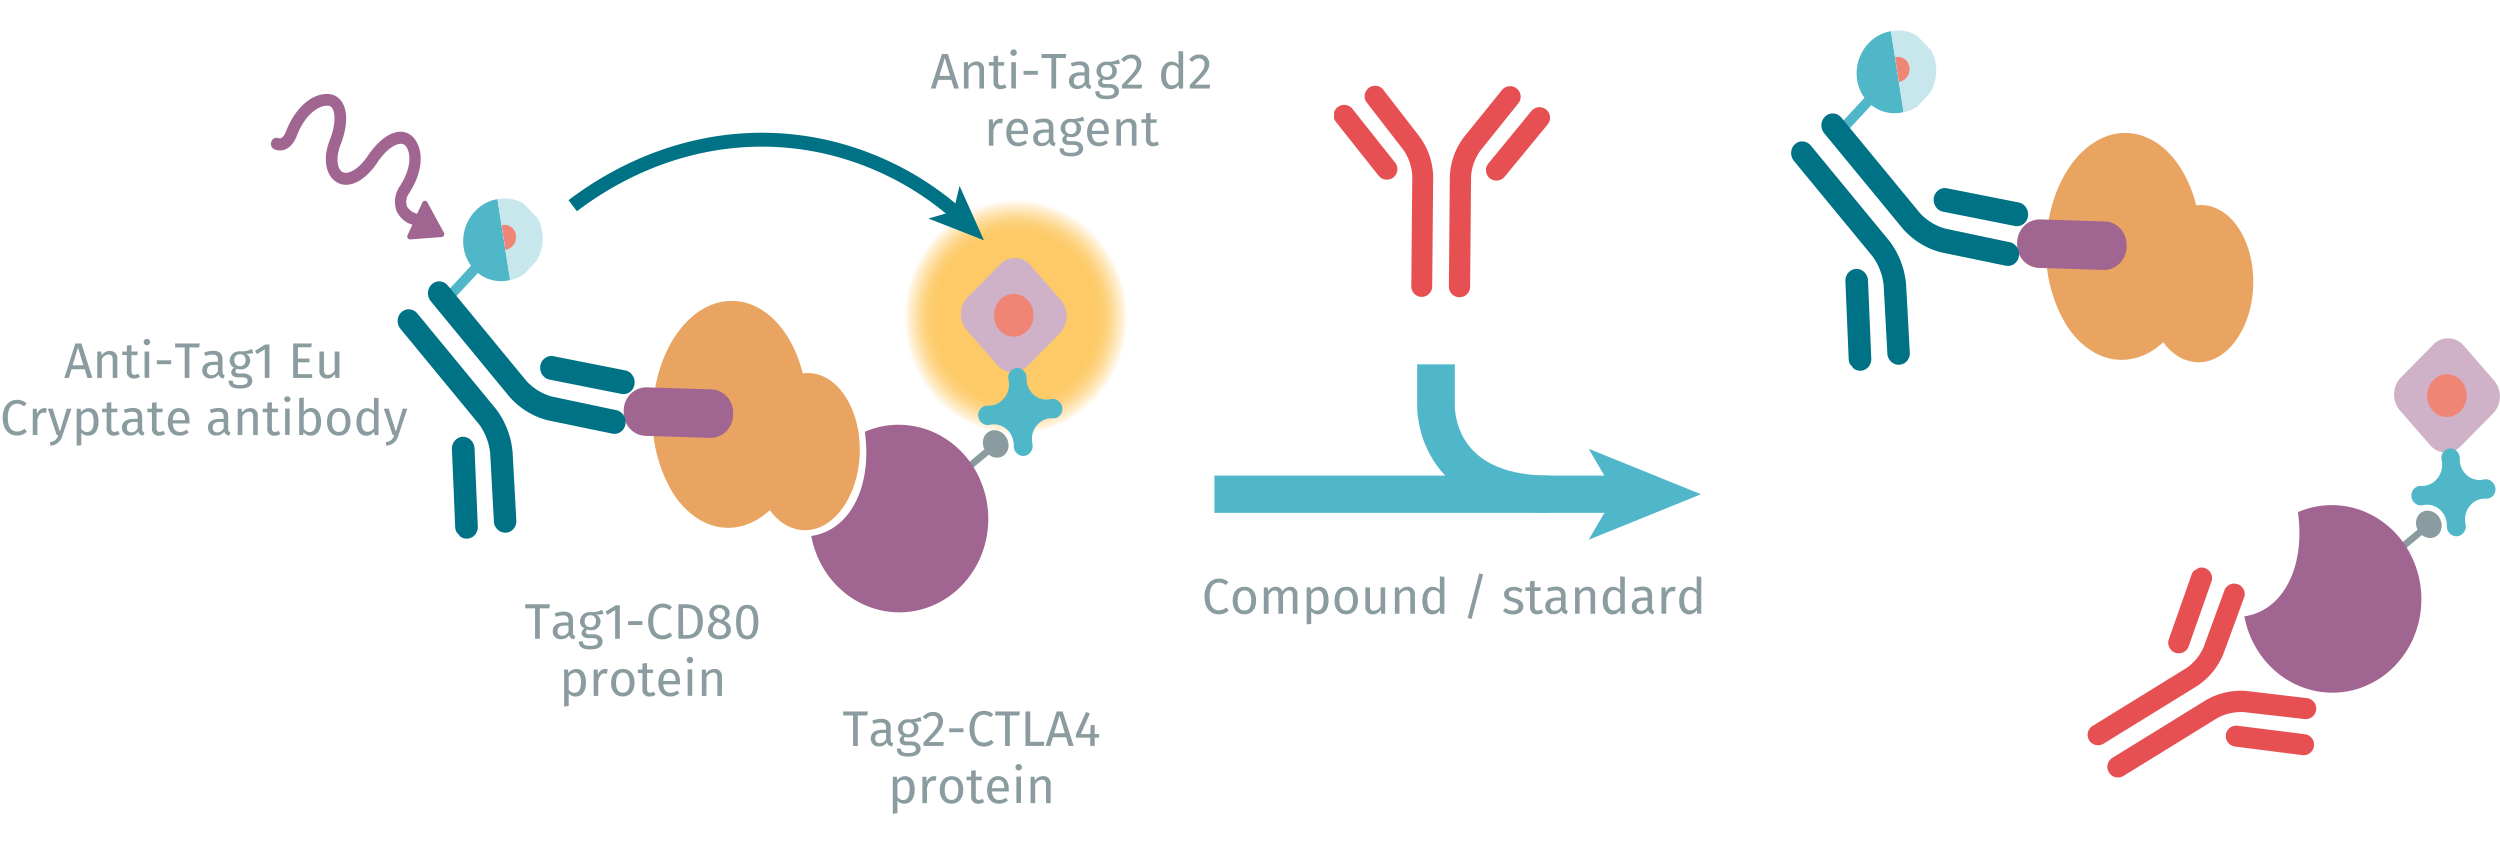 <svg id="Calque_1" data-name="Calque 1" xmlns="http://www.w3.org/2000/svg" xmlns:xlink="http://www.w3.org/1999/xlink" viewBox="0 0 699.69 238.32"><defs><radialGradient id="Dégradé_sans_nom_31" cx="25" cy="25" r="25" gradientUnits="userSpaceOnUse"><stop offset="0.71" stop-color="#fdca67"/><stop offset="0.74" stop-color="#fdca67" stop-opacity="0.98"/><stop offset="0.78" stop-color="#fdca67" stop-opacity="0.91"/><stop offset="0.82" stop-color="#fdca67" stop-opacity="0.81"/><stop offset="0.86" stop-color="#fdca67" stop-opacity="0.66"/><stop offset="0.9" stop-color="#fdca67" stop-opacity="0.48"/><stop offset="0.95" stop-color="#fdca67" stop-opacity="0.25"/><stop offset="0.99" stop-color="#fdca67" stop-opacity="0"/></radialGradient><symbol id="antibody-red" data-name="antibody-red" viewBox="0 0 51.27 50.27"><path d="M21.18,50.27a2.49,2.49,0,0,1-2.5-2.5V21.53a11.93,11.93,0,0,0-2.1-6l-9-11.44A2.5,2.5,0,0,1,11.46,1l9,11.44a16.65,16.65,0,0,1,3.18,9.14V47.77A2.5,2.5,0,0,1,21.18,50.27Z" fill="#e75052"/><path d="M12.62,22.53a2.48,2.48,0,0,1-1.94-.93L.56,9.07A2.5,2.5,0,1,1,4.44,5.93L14.57,18.46A2.5,2.5,0,0,1,14.19,22,2.46,2.46,0,0,1,12.62,22.53Z" fill="#e75052"/><path d="M30.09,50.27a2.5,2.5,0,0,1-2.5-2.5V21.53a16.65,16.65,0,0,1,3.18-9.14L39.81,1a2.5,2.5,0,0,1,3.92,3.1l-9,11.44a11.93,11.93,0,0,0-2.1,6V47.77A2.5,2.5,0,0,1,30.09,50.27Z" fill="#e75052"/><path d="M38.65,22.53A2.44,2.44,0,0,1,37.08,22a2.49,2.49,0,0,1-.38-3.51L46.82,5.93a2.5,2.5,0,0,1,3.89,3.14L40.59,21.6A2.5,2.5,0,0,1,38.65,22.53Z" fill="#e75052"/></symbol><symbol id="misc-arrow" data-name="misc-arrow" viewBox="0 0 116.38 42.33"><line y1="31.35" x2="97.32" y2="31.35" fill="none" stroke="#4fb7c9" stroke-miterlimit="10" stroke-width="9"/><polygon points="116.38 31.35 89.52 42.33 95.89 31.35 89.52 20.38 116.38 31.35" fill="#4fb7c9"/><path d="M80.14,31.35C52.15,31.35,53,9.87,53,9.87V0" fill="none" stroke="#4fb7c9" stroke-miterlimit="10" stroke-width="9"/></symbol><symbol id="assay-stimulation" data-name="assay-stimulation" viewBox="0 0 20.1 42.52"><path d="M12.7,20.42a1,1,0,0,0-.29-.08C9,19.89,7.13,18.63,6.53,17.6a1.4,1.4,0,0,1-.13-1.32l0-.1s.81-2,4.93-2.3c3.9-.23,7-1.56,8.16-3.54a3.64,3.64,0,0,0,.23-3.49c-1.45-3.31-5.85-5.24-11.2-4.91H8.48s-1.88.2-2-.86a1.27,1.27,0,1,0-2.51.38c.42,2.76,3.31,3.17,4.82,3,4.84-.28,7.86,1.51,8.7,3.41A1.15,1.15,0,0,1,17.37,9c-.62,1-2.76,2.13-6.15,2.33-5.55.34-7,3.42-7.17,4a4,4,0,0,0,.29,3.54c1.14,1.95,3.78,3.36,7.29,3.9l.07,0c3.42.6,5.16,1.92,5.63,2.87a1.36,1.36,0,0,1,0,1.31c-.93,1.73-3.93,3.11-8.54,2.3H8.63A5.62,5.62,0,0,0,4.17,30.9a5.39,5.39,0,0,0-1.09,4.39H.63a.62.62,0,0,0-.54.94l3.54,6a.62.62,0,0,0,1,0l4.16-6a.62.62,0,0,0-.51-1H5.64a3.42,3.42,0,0,1,.42-2.71,3.09,3.09,0,0,1,2.31-.8c5.12.87,9.49-.54,11.14-3.6a3.9,3.9,0,0,0,.1-3.62C18.66,22.62,16.16,21.12,12.7,20.42Z" fill="#a06590"/></symbol><symbol id="assay-fluorophore-emission-yellow" data-name="assay-fluorophore-emission-yellow" viewBox="0 0 50 50"><path d="M48.23,34.22a25,25,0,1,1-1.7-21.92A25,25,0,0,1,48.23,34.22Z" fill="url(#Dégradé_sans_nom_31)"/></symbol><symbol id="assay-protein-double-tag" data-name="assay-protein-double-tag" viewBox="0 0 52.67 48.46"><path d="M40.78,24.23c0,13.38-7.69,24.23-17.17,24.23-4.65,0-8.88-2.62-12-6.87A29.75,29.75,0,0,1,6.45,24.23C6.45,10.85,14.13,0,23.61,0S40.78,10.85,40.78,24.23Z" fill="#e9a461"/><path d="M52.67,31.67c0,9.27-5.32,16.79-11.89,16.79A9.31,9.31,0,0,1,35,46.31c-3.62-2.88-6.06-8.36-6.06-14.64,0-9.27,5.32-16.79,11.89-16.79S52.67,22.4,52.67,31.67Z" fill="#e9a461"/><path d="M19.31,29.39H5a5,5,0,0,1-5-5v-.36a5,5,0,0,1,5-5H19.31a5,5,0,0,1,5,5v.36A5,5,0,0,1,19.31,29.39Z" fill="#a06590"/></symbol><symbol id="assay-fluorophore-acceptor-d2" data-name="assay-fluorophore-acceptor-d2" viewBox="0 0 23.7 23.7"><path d="M22.28,15.27l-7,7a4.85,4.85,0,0,1-6.85,0l-7-7a4.85,4.85,0,0,1,0-6.85l7-7a4.85,4.85,0,0,1,6.85,0L18.9,5.05l3.38,3.37A4.85,4.85,0,0,1,22.28,15.27Z" fill="#d0b2c8"/><path d="M15,8.74a4.39,4.39,0,0,1,1.26,3.59A4.4,4.4,0,0,1,8.74,15,4.4,4.4,0,0,1,15,8.74Z" fill="#f08576"/></symbol><symbol id="assay-fluorophore-grey" data-name="assay-fluorophore-grey" viewBox="0 0 5.67 10.41"><path d="M5.66,2.92a2.83,2.83,0,1,0-3.6,2.63v4.87h1.4V5.59A2.81,2.81,0,0,0,5.66,2.92Z" fill="#8b9ca0"/></symbol><symbol id="assay-avidine-blue" data-name="assay-avidine-blue" viewBox="0 0 17.66 17.66"><path d="M12.83,6.68a4.34,4.34,0,0,1-.07-3.83,2,2,0,0,0,0-1.79h0A2,2,0,0,0,10.09.22L10,.3a2,2,0,0,0-1,1.4,4.3,4.3,0,0,1-2.24,3A4.29,4.29,0,0,1,3,4.8a2,2,0,0,0-1.74,0l-.15.08A2,2,0,0,0,.22,7.56h0a2,2,0,0,0,1.46,1,4.28,4.28,0,0,1,3.09,2.26,4.32,4.32,0,0,1,.07,3.82,2,2,0,0,0,0,1.79l.06.12a2,2,0,0,0,2.65.84l.15-.08a2,2,0,0,0,1-1.4,4.31,4.31,0,0,1,6-3.1,2,2,0,0,0,1.74,0l.15-.08a2,2,0,0,0,.84-2.66L17.38,10a2,2,0,0,0-1.46-1A4.31,4.31,0,0,1,12.83,6.68Z" fill="#50b7c9"/></symbol><symbol id="assay-compound-purple" data-name="assay-compound-purple" viewBox="0 0 39.69 39.69"><path d="M20,0c-2.41,9.43-8.8,16.16-16.31,16.16a12.6,12.6,0,0,1-3.25-.43A19.85,19.85,0,1,0,20,0Z" fill="#a06590"/></symbol><symbol id="assay-fluorophore-donor-cryptate-left" data-name="assay-fluorophore-donor-cryptate-left" viewBox="0 0 17.27 25.51"><path d="M15.46,3.31,9.6,7.46l-2,1.41L1.38,13.28a8.62,8.62,0,0,0,6.23,3.89v7.25a1.1,1.1,0,0,0,2.19,0V17.15A8.63,8.63,0,0,0,17.27,8.6,8.55,8.55,0,0,0,15.46,3.31Z" fill="#50b7c9"/><path d="M15.46,3.34a8.63,8.63,0,0,0-14.08,10Z" fill="#c7e7ec"/><path d="M10.91,6.53a2.62,2.62,0,0,0-4.84,1.4,2.58,2.58,0,0,0,.57,1.63" fill="#f08576"/></symbol><symbol id="assay-antibody-blue" data-name="assay-antibody-blue" viewBox="0 0 51.27 50.27"><path d="M21.18,50.27a2.49,2.49,0,0,1-2.5-2.5V21.53a11.93,11.93,0,0,0-2.1-6l-9-11.44A2.5,2.5,0,0,1,11.46,1l9,11.44a16.65,16.65,0,0,1,3.18,9.14V47.77A2.5,2.5,0,0,1,21.18,50.27Z" fill="#007286"/><path d="M12.62,22.53a2.48,2.48,0,0,1-1.94-.93L.56,9.07A2.5,2.5,0,1,1,4.44,5.93L14.57,18.46A2.5,2.5,0,0,1,14.19,22,2.46,2.46,0,0,1,12.62,22.53Z" fill="#007286"/><path d="M30.09,50.27a2.5,2.5,0,0,1-2.5-2.5V21.53a16.65,16.65,0,0,1,3.18-9.14L39.81,1a2.5,2.5,0,0,1,3.92,3.1l-9,11.44a11.93,11.93,0,0,0-2.1,6V47.77A2.5,2.5,0,0,1,30.09,50.27Z" fill="#007286"/><path d="M38.64,22.53A2.43,2.43,0,0,1,37.08,22a2.49,2.49,0,0,1-.38-3.51L46.82,5.93a2.5,2.5,0,0,1,3.89,3.14L40.59,21.6A2.5,2.5,0,0,1,38.64,22.53Z" fill="#007286"/></symbol></defs><path d="M20,103.35l-.73,2.42H18l3.1-9.65h1.68l3.08,9.65h-1.4l-.73-2.42Zm1.83-6.12-1.51,5h3Z" fill="#8b9ca0"/><path d="M32.84,100.48v5.29H31.55v-5.11c0-1.11-.45-1.43-1.16-1.43a2.24,2.24,0,0,0-1.88,1.3v5.24H27.22V98.39h1.11l.11,1.09a2.7,2.7,0,0,1,2.26-1.26A2,2,0,0,1,32.84,100.48Z" fill="#8b9ca0"/><path d="M37.5,105.94a1.85,1.85,0,0,1-2-2.1V99.38H34.22v-1h1.29V96.72l1.29-.15v1.82h1.75l-.14,1H36.8v4.4c0,.75.24,1.1.88,1.1a1.74,1.74,0,0,0,1-.33l.49.89A2.85,2.85,0,0,1,37.5,105.94Z" fill="#8b9ca0"/><path d="M42,95.73a.9.9,0,0,1-1.8,0,.9.9,0,0,1,1.8,0Zm-1.54,10V98.39h1.29v7.38Z" fill="#8b9ca0"/><path d="M47.9,100.84v1.09h-4v-1.09Z" fill="#8b9ca0"/><path d="M53,97.25v8.52H51.7V97.25H49V96.12h6.89l-.14,1.13Z" fill="#8b9ca0"/><path d="M62.9,105l-.3.9a1.49,1.49,0,0,1-1.44-1.11,2.52,2.52,0,0,1-2.2,1.11,2.14,2.14,0,0,1-2.35-2.23c0-1.58,1.19-2.43,3.25-2.43H61v-.55c0-1.07-.51-1.46-1.54-1.46a6.73,6.73,0,0,0-2,.39l-.32-.93a7.14,7.14,0,0,1,2.55-.51c1.78,0,2.59.91,2.59,2.45v3.38C62.28,104.69,62.52,104.9,62.9,105ZM61,103.82v-1.69H60c-1.36,0-2.05.5-2.05,1.51A1.17,1.17,0,0,0,59.26,105,1.9,1.9,0,0,0,61,103.82Z" fill="#8b9ca0"/><path d="M68.72,99a1.94,1.94,0,0,1,1.3,1.86,2.51,2.51,0,0,1-2.81,2.51,2.93,2.93,0,0,1-.94-.14.88.88,0,0,0-.36.69c0,.33.21.6,1,.6h1.18c1.51,0,2.52.87,2.52,2,0,1.43-1.18,2.24-3.46,2.24s-3.17-.74-3.17-2.24h1.17c0,.84.38,1.24,2,1.24s2.16-.41,2.16-1.15-.56-1-1.49-1H66.62c-1.32,0-1.9-.66-1.9-1.4a1.61,1.61,0,0,1,.81-1.31,2.1,2.1,0,0,1-1.25-2,2.64,2.64,0,0,1,2.84-2.58,6.3,6.3,0,0,0,3.38-.66l.38,1.17A7.44,7.44,0,0,1,68.72,99ZM65.6,100.8a1.49,1.49,0,0,0,1.55,1.67,1.47,1.47,0,0,0,1.56-1.68,1.43,1.43,0,0,0-1.59-1.64A1.47,1.47,0,0,0,65.6,100.8Z" fill="#8b9ca0"/><path d="M74.11,105.77v-8L71.93,99.1l-.57-.91,2.9-1.79H75.4v9.37Z" fill="#8b9ca0"/><path d="M83.38,97.19v3.15h3.25v1.06H83.38v3.31h4v1.06H82.05V96.12h5.22l-.15,1.07Z" fill="#8b9ca0"/><path d="M93.85,105.77l-.1-1.15a2.47,2.47,0,0,1-2.29,1.32,2,2,0,0,1-2.06-2.26V98.39h1.29v5.15c0,1,.33,1.39,1.13,1.39a2.23,2.23,0,0,0,1.85-1.27V98.39H95v7.38Z" fill="#8b9ca0"/><path d="M7.45,112.91l-.73.85A2.84,2.84,0,0,0,4.86,113c-1.46,0-2.67,1-2.67,3.9s1.16,3.88,2.66,3.88a3.24,3.24,0,0,0,2-.81l.67.85a3.73,3.73,0,0,1-2.76,1.08c-2.33,0-4-1.75-4-5s1.82-5,4-5A3.77,3.77,0,0,1,7.45,112.91Z" fill="#8b9ca0"/><path d="M13.11,114.31l-.24,1.26a2.22,2.22,0,0,0-.65-.09c-.92,0-1.45.66-1.76,2.08v4.21H9.17v-7.38h1.11l.12,1.5a2.12,2.12,0,0,1,2-1.67A3,3,0,0,1,13.11,114.31Z" fill="#8b9ca0"/><path d="M14.1,124.75l-.14-1a2.52,2.52,0,0,0,2.34-2h-.44l-2.48-7.38h1.38l2,6.44,1.93-6.44H20l-2.47,7.42A3.75,3.75,0,0,1,14.1,124.75Z" fill="#8b9ca0"/><path d="M27.58,118.07c0,2.24-1,3.87-2.9,3.87a2.41,2.41,0,0,1-1.93-.84v3.5l-1.29.15V114.39h1.11l.1,1a2.68,2.68,0,0,1,2.18-1.16C26.81,114.22,27.58,115.75,27.58,118.07Zm-1.38,0c0-1.92-.56-2.83-1.67-2.83a2.25,2.25,0,0,0-1.78,1.15V120a1.89,1.89,0,0,0,1.63.9C25.55,120.89,26.2,120,26.2,118.07Z" fill="#8b9ca0"/><path d="M31.85,121.94a1.86,1.86,0,0,1-2-2.1v-4.46H28.57v-1h1.29v-1.67l1.29-.15v1.82H32.9l-.14,1H31.15v4.4c0,.75.24,1.1.88,1.1a1.74,1.74,0,0,0,1-.33l.49.89A2.85,2.85,0,0,1,31.85,121.94Z" fill="#8b9ca0"/><path d="M40.42,121l-.29.9a1.49,1.49,0,0,1-1.45-1.11,2.5,2.5,0,0,1-2.19,1.11,2.15,2.15,0,0,1-2.36-2.23c0-1.58,1.19-2.43,3.25-2.43h1.14v-.55c0-1.07-.52-1.46-1.54-1.46a6.61,6.61,0,0,0-2,.39l-.33-.93a7.18,7.18,0,0,1,2.55-.51c1.78,0,2.59.91,2.59,2.45v3.38C39.8,120.69,40,120.9,40.42,121Zm-1.9-1.22v-1.69h-1c-1.36,0-2,.5-2,1.51A1.17,1.17,0,0,0,36.78,121,1.9,1.9,0,0,0,38.52,119.82Z" fill="#8b9ca0"/><path d="M44.52,121.94a1.85,1.85,0,0,1-2-2.1v-4.46H41.24v-1h1.29v-1.67l1.29-.15v1.82h1.75l-.14,1H43.82v4.4c0,.75.24,1.1.88,1.1a1.74,1.74,0,0,0,1-.33l.49.89A2.85,2.85,0,0,1,44.52,121.94Z" fill="#8b9ca0"/><path d="M53.05,118.52H48.34c.13,1.71.93,2.37,2,2.37a3.14,3.14,0,0,0,1.92-.64l.56.77a4,4,0,0,1-2.58.92c-2.06,0-3.26-1.44-3.26-3.78s1.16-3.94,3.07-3.94,3,1.39,3,3.64C53.08,118.12,53.06,118.35,53.05,118.52Zm-1.25-1c0-1.45-.57-2.25-1.73-2.25-1,0-1.63.69-1.73,2.33H51.8Z" fill="#8b9ca0"/><path d="M64.5,121l-.29.9a1.49,1.49,0,0,1-1.45-1.11,2.51,2.51,0,0,1-2.2,1.11,2.14,2.14,0,0,1-2.35-2.23c0-1.58,1.19-2.43,3.25-2.43H62.6v-.55c0-1.07-.52-1.46-1.55-1.46a6.61,6.61,0,0,0-2,.39l-.33-.93a7.18,7.18,0,0,1,2.55-.51c1.78,0,2.59.91,2.59,2.45v3.38C63.88,120.69,64.12,120.9,64.5,121Zm-1.9-1.22v-1.69h-1c-1.36,0-2.05.5-2.05,1.51A1.17,1.17,0,0,0,60.86,121,1.9,1.9,0,0,0,62.6,119.82Z" fill="#8b9ca0"/><path d="M72.14,116.48v5.29H70.86v-5.11c0-1.11-.45-1.43-1.17-1.43a2.24,2.24,0,0,0-1.87,1.3v5.24H66.53v-7.38h1.1l.12,1.09A2.67,2.67,0,0,1,70,114.22,2,2,0,0,1,72.14,116.48Z" fill="#8b9ca0"/><path d="M76.8,121.94a1.85,1.85,0,0,1-2-2.1v-4.46H73.53v-1h1.29v-1.67l1.28-.15v1.82h1.76l-.14,1H76.1v4.4c0,.75.24,1.1.89,1.1a1.79,1.79,0,0,0,1-.33l.49.89A2.86,2.86,0,0,1,76.8,121.94Z" fill="#8b9ca0"/><path d="M81.33,111.73a.91.91,0,0,1-1.81,0,.91.91,0,0,1,1.81,0Zm-1.54,10v-7.38h1.28v7.38Z" fill="#8b9ca0"/><path d="M89.86,118.07c0,2.31-1.11,3.87-2.9,3.87a2.46,2.46,0,0,1-2-1l-.12.81H83.73V111.42l1.29-.15v4a2.51,2.51,0,0,1,2.09-1.09C88.78,114.22,89.86,115.61,89.86,118.07Zm-1.39,0c0-2.1-.69-2.83-1.72-2.83A2.09,2.09,0,0,0,85,116.39v3.53a2,2,0,0,0,1.63,1C87.73,120.92,88.47,120.09,88.47,118.07Z" fill="#8b9ca0"/><path d="M98.1,118.07c0,2.29-1.2,3.87-3.29,3.87s-3.29-1.51-3.29-3.85,1.2-3.87,3.3-3.87S98.1,115.73,98.1,118.07Zm-5.2,0c0,1.92.68,2.81,1.91,2.81s1.9-.89,1.9-2.83-.67-2.81-1.89-2.81S92.9,116.15,92.9,118.09Z" fill="#8b9ca0"/><path d="M105.94,121.77h-1.13l-.13-1a2.48,2.48,0,0,1-2.13,1.19c-1.79,0-2.79-1.53-2.79-3.82s1.1-3.9,2.9-3.9a2.64,2.64,0,0,1,2,.91v-3.86l1.29.15Zm-1.29-2v-3.61a2.11,2.11,0,0,0-1.71-1c-1.1,0-1.79.93-1.79,2.85s.62,2.83,1.68,2.83A2.11,2.11,0,0,0,104.65,119.82Z" fill="#8b9ca0"/><path d="M108.12,124.75l-.14-1a2.52,2.52,0,0,0,2.34-2h-.43l-2.48-7.38h1.37l2,6.44,1.94-6.44H114l-2.47,7.42A3.74,3.74,0,0,1,108.12,124.75Z" fill="#8b9ca0"/><path d="M262.59,22.35l-.73,2.42h-1.35l3.1-9.65h1.68l3.08,9.65H267l-.73-2.42Zm1.83-6.12-1.51,5h3Z" fill="#8b9ca0"/><path d="M275.4,19.48v5.29h-1.29V19.66c0-1.11-.45-1.43-1.16-1.43a2.24,2.24,0,0,0-1.88,1.3v5.24h-1.29V17.39h1.11l.11,1.09a2.7,2.7,0,0,1,2.26-1.26A2,2,0,0,1,275.4,19.48Z" fill="#8b9ca0"/><path d="M280.06,24.94a1.85,1.85,0,0,1-2-2.1V18.38h-1.29v-1h1.29V15.72l1.29-.15v1.82h1.75l-.14,1h-1.61v4.4c0,.75.24,1.1.88,1.1a1.74,1.74,0,0,0,1-.33l.49.89A2.85,2.85,0,0,1,280.06,24.94Z" fill="#8b9ca0"/><path d="M284.58,14.73a.9.9,0,0,1-1.8,0,.9.9,0,0,1,1.8,0Zm-1.54,10V17.39h1.29v7.38Z" fill="#8b9ca0"/><path d="M290.46,19.84v1.09h-4V19.84Z" fill="#8b9ca0"/><path d="M295.59,16.25v8.52h-1.33V16.25h-2.75V15.12h6.89l-.14,1.13Z" fill="#8b9ca0"/><path d="M305.46,24l-.3.9a1.49,1.49,0,0,1-1.44-1.11,2.52,2.52,0,0,1-2.2,1.11,2.14,2.14,0,0,1-2.35-2.23c0-1.58,1.19-2.43,3.25-2.43h1.13v-.55c0-1.07-.51-1.46-1.54-1.46a6.73,6.73,0,0,0-2,.39l-.32-.93a7.14,7.14,0,0,1,2.55-.51c1.78,0,2.59.91,2.59,2.45v3.38C304.84,23.69,305.08,23.9,305.46,24Zm-1.91-1.22V21.13h-1c-1.36,0-2,.5-2,1.51A1.17,1.17,0,0,0,301.82,24,1.9,1.9,0,0,0,303.55,22.82Z" fill="#8b9ca0"/><path d="M311.28,18a1.94,1.94,0,0,1,1.3,1.86,2.51,2.51,0,0,1-2.81,2.51,2.93,2.93,0,0,1-.94-.14.88.88,0,0,0-.36.69c0,.33.21.6,1,.6h1.18c1.51,0,2.52.87,2.52,2,0,1.43-1.18,2.24-3.46,2.24s-3.17-.74-3.17-2.24h1.17c0,.84.38,1.24,2,1.24s2.16-.41,2.16-1.15-.56-1.05-1.49-1.05h-1.16c-1.32,0-1.9-.66-1.9-1.4a1.61,1.61,0,0,1,.81-1.31,2.1,2.1,0,0,1-1.25-2,2.64,2.64,0,0,1,2.84-2.58,6.3,6.3,0,0,0,3.38-.66l.38,1.17A7.44,7.44,0,0,1,311.28,18Zm-3.12,1.85a1.49,1.49,0,0,0,1.55,1.67,1.47,1.47,0,0,0,1.56-1.68,1.43,1.43,0,0,0-1.59-1.64A1.47,1.47,0,0,0,308.16,19.8Z" fill="#8b9ca0"/><path d="M319.44,17.82c0,1.76-1.12,3-4,5.87h4.22l-.16,1.08H314v-1c3.31-3.45,4.12-4.34,4.12-5.87a1.44,1.44,0,0,0-1.54-1.55,2.3,2.3,0,0,0-1.91,1l-.87-.67a3.48,3.48,0,0,1,2.85-1.42A2.57,2.57,0,0,1,319.44,17.82Z" fill="#8b9ca0"/><path d="M331.12,24.77H330l-.13-1a2.48,2.48,0,0,1-2.13,1.19c-1.79,0-2.79-1.53-2.79-3.82s1.1-3.9,2.9-3.9a2.64,2.64,0,0,1,2,.91V14.27l1.29.15Zm-1.29-1.95V19.21a2.11,2.11,0,0,0-1.71-1c-1.1,0-1.79.93-1.79,2.85s.62,2.83,1.68,2.83A2.11,2.11,0,0,0,329.83,22.82Z" fill="#8b9ca0"/><path d="M338.46,17.82c0,1.76-1.13,3-4,5.87h4.22l-.15,1.08H333v-1c3.31-3.45,4.12-4.34,4.12-5.87a1.44,1.44,0,0,0-1.54-1.55,2.31,2.31,0,0,0-1.91,1l-.86-.67a3.45,3.45,0,0,1,2.84-1.42A2.58,2.58,0,0,1,338.46,17.82Z" fill="#8b9ca0"/><path d="M280.69,33.31l-.24,1.26a2.11,2.11,0,0,0-.64-.09c-.93,0-1.46.66-1.77,2.08v4.21h-1.28V33.39h1.1l.13,1.5a2.11,2.11,0,0,1,2-1.67A2.92,2.92,0,0,1,280.69,33.31Z" fill="#8b9ca0"/><path d="M287.71,37.52H283c.13,1.71.92,2.37,2,2.37a3.17,3.17,0,0,0,1.92-.64l.56.77a4.06,4.06,0,0,1-2.58.92c-2.06,0-3.26-1.44-3.26-3.78s1.16-3.94,3.07-3.94,3,1.39,3,3.64C287.73,37.12,287.72,37.35,287.71,37.52Zm-1.25-1c0-1.45-.57-2.25-1.74-2.25-1,0-1.62.69-1.72,2.33h3.46Z" fill="#8b9ca0"/><path d="M295.45,40l-.3.9a1.49,1.49,0,0,1-1.44-1.11,2.52,2.52,0,0,1-2.2,1.11,2.14,2.14,0,0,1-2.35-2.23c0-1.58,1.19-2.43,3.25-2.43h1.13v-.55c0-1.07-.51-1.46-1.54-1.46a6.73,6.73,0,0,0-2,.39l-.32-.93a7.14,7.14,0,0,1,2.55-.51c1.78,0,2.59.91,2.59,2.45v3.38C294.83,39.69,295.07,39.9,295.45,40Zm-1.91-1.22V37.13h-1c-1.36,0-2.05.5-2.05,1.51A1.17,1.17,0,0,0,291.81,40,1.9,1.9,0,0,0,293.54,38.82Z" fill="#8b9ca0"/><path d="M301.27,34a1.94,1.94,0,0,1,1.3,1.86,2.51,2.51,0,0,1-2.81,2.51,2.93,2.93,0,0,1-.94-.14.88.88,0,0,0-.36.69c0,.33.21.6,1,.6h1.18c1.51,0,2.52.87,2.52,2,0,1.43-1.18,2.24-3.46,2.24s-3.17-.74-3.17-2.24h1.17c0,.84.38,1.24,2,1.24s2.16-.41,2.16-1.15-.56-1.05-1.49-1.05h-1.16c-1.32,0-1.9-.66-1.9-1.4a1.61,1.61,0,0,1,.81-1.31,2.1,2.1,0,0,1-1.25-2,2.64,2.64,0,0,1,2.84-2.58,6.3,6.3,0,0,0,3.38-.66l.38,1.17A7.44,7.44,0,0,1,301.27,34Zm-3.12,1.85a1.49,1.49,0,0,0,1.55,1.67,1.47,1.47,0,0,0,1.56-1.68,1.43,1.43,0,0,0-1.59-1.64A1.47,1.47,0,0,0,298.15,35.8Z" fill="#8b9ca0"/><path d="M310.3,37.52h-4.7c.12,1.71.92,2.37,2,2.37a3.14,3.14,0,0,0,1.92-.64l.56.77a4,4,0,0,1-2.57.92c-2.06,0-3.27-1.44-3.27-3.78s1.17-3.94,3.07-3.94,3,1.39,3,3.64A6,6,0,0,1,310.3,37.52Zm-1.24-1c0-1.45-.58-2.25-1.74-2.25-1,0-1.63.69-1.72,2.33h3.46Z" fill="#8b9ca0"/><path d="M318.07,35.48v5.29h-1.29V35.66c0-1.11-.44-1.43-1.16-1.43a2.24,2.24,0,0,0-1.88,1.3v5.24h-1.29V33.39h1.11l.11,1.09a2.7,2.7,0,0,1,2.26-1.26A2,2,0,0,1,318.07,35.48Z" fill="#8b9ca0"/><path d="M322.73,40.94a1.86,1.86,0,0,1-2-2.1V34.38h-1.29v-1h1.29V31.72l1.29-.15v1.82h1.75l-.14,1H322v4.4c0,.75.24,1.1.88,1.1a1.74,1.74,0,0,0,1-.33l.49.89A2.85,2.85,0,0,1,322.73,40.94Z" fill="#8b9ca0"/><path d="M343.8,162.91l-.73.85a2.84,2.84,0,0,0-1.86-.72c-1.45,0-2.67,1-2.67,3.9s1.16,3.88,2.66,3.88a3.24,3.24,0,0,0,2-.81l.68.85a3.77,3.77,0,0,1-2.76,1.08c-2.34,0-4-1.75-4-5s1.82-5,4-5A3.77,3.77,0,0,1,343.8,162.91Z" fill="#8b9ca0"/><path d="M351.57,168.07c0,2.29-1.2,3.87-3.29,3.87s-3.29-1.51-3.29-3.85,1.2-3.87,3.31-3.87S351.57,165.73,351.57,168.07Zm-5.19,0c0,1.92.67,2.81,1.9,2.81s1.91-.89,1.91-2.83-.68-2.81-1.89-2.81S346.38,166.15,346.38,168.09Z" fill="#8b9ca0"/><path d="M363.11,166.48v5.29h-1.29v-5.11c0-1.11-.47-1.43-1-1.43-.8,0-1.24.52-1.74,1.3v5.24h-1.29v-5.11c0-1.11-.48-1.43-1-1.43-.79,0-1.24.52-1.73,1.3v5.24H353.7v-7.38h1.1l.12,1.08a2.47,2.47,0,0,1,2.13-1.25,1.86,1.86,0,0,1,1.86,1.33,2.55,2.55,0,0,1,2.2-1.33A2,2,0,0,1,363.11,166.48Z" fill="#8b9ca0"/><path d="M371.82,168.07c0,2.24-1,3.87-2.9,3.87a2.41,2.41,0,0,1-1.94-.84v3.5l-1.28.15V164.39h1.1l.1,1a2.7,2.7,0,0,1,2.19-1.16C371.05,164.22,371.82,165.75,371.82,168.07Zm-1.39,0c0-1.92-.56-2.83-1.67-2.83a2.26,2.26,0,0,0-1.78,1.15V170a1.9,1.9,0,0,0,1.63.9C369.79,170.89,370.43,170,370.43,168.07Z" fill="#8b9ca0"/><path d="M380.06,168.07c0,2.29-1.2,3.87-3.29,3.87s-3.29-1.51-3.29-3.85,1.2-3.87,3.3-3.87S380.06,165.73,380.06,168.07Zm-5.19,0c0,1.92.67,2.81,1.9,2.81s1.91-.89,1.91-2.83-.68-2.81-1.9-2.81S374.87,166.15,374.87,168.09Z" fill="#8b9ca0"/><path d="M386.57,171.77l-.1-1.15a2.47,2.47,0,0,1-2.29,1.32,2,2,0,0,1-2.06-2.26v-5.29h1.29v5.15c0,1,.33,1.39,1.13,1.39a2.23,2.23,0,0,0,1.85-1.27v-5.27h1.29v7.38Z" fill="#8b9ca0"/><path d="M396,166.48v5.29h-1.29v-5.11c0-1.11-.44-1.43-1.16-1.43a2.25,2.25,0,0,0-1.88,1.3v5.24h-1.28v-7.38h1.1l.11,1.09a2.7,2.7,0,0,1,2.26-1.26A2,2,0,0,1,396,166.48Z" fill="#8b9ca0"/><path d="M404.25,171.77h-1.13l-.13-1a2.45,2.45,0,0,1-2.13,1.19c-1.79,0-2.78-1.53-2.78-3.82s1.09-3.9,2.9-3.9a2.64,2.64,0,0,1,2,.91v-3.86l1.28.15Zm-1.28-2v-3.61a2.13,2.13,0,0,0-1.71-1c-1.11,0-1.8.93-1.8,2.85s.62,2.83,1.68,2.83A2.13,2.13,0,0,0,403,169.82Z" fill="#8b9ca0"/><path d="M411.87,173.23l-1.11-.27L414,160.47l1.09.25Z" fill="#8b9ca0"/><path d="M426.12,165.06l-.56.86a3.06,3.06,0,0,0-1.9-.68c-.84,0-1.36.38-1.36,1s.39.88,1.58,1.19c1.56.39,2.45,1,2.45,2.3,0,1.54-1.41,2.24-2.91,2.24a4.11,4.11,0,0,1-2.79-1l.71-.81a3.09,3.09,0,0,0,2.05.74c1,0,1.58-.43,1.58-1.08s-.36-1-1.79-1.42c-1.6-.42-2.23-1.11-2.23-2.16s1.14-2,2.66-2A3.93,3.93,0,0,1,426.12,165.06Z" fill="#8b9ca0"/><path d="M430.22,171.94a1.86,1.86,0,0,1-2-2.1v-4.46h-1.29v-1h1.29v-1.67l1.29-.15v1.82h1.75l-.14,1h-1.61v4.4c0,.75.24,1.1.88,1.1a1.74,1.74,0,0,0,1-.33l.5.89A2.9,2.9,0,0,1,430.22,171.94Z" fill="#8b9ca0"/><path d="M438.79,171l-.29.9a1.5,1.5,0,0,1-1.45-1.11,2.5,2.5,0,0,1-2.19,1.11,2.15,2.15,0,0,1-2.36-2.23c0-1.58,1.19-2.43,3.25-2.43h1.14v-.55c0-1.07-.52-1.46-1.54-1.46a6.61,6.61,0,0,0-2,.39l-.33-.93a7.23,7.23,0,0,1,2.55-.51c1.78,0,2.6.91,2.6,2.45v3.38C438.18,170.69,438.41,170.9,438.79,171Zm-1.9-1.22v-1.69h-1c-1.36,0-2,.5-2,1.51a1.16,1.16,0,0,0,1.27,1.33A1.9,1.9,0,0,0,436.89,169.82Z" fill="#8b9ca0"/><path d="M446.44,166.48v5.29h-1.29v-5.11c0-1.11-.45-1.43-1.16-1.43a2.24,2.24,0,0,0-1.88,1.3v5.24h-1.29v-7.38h1.11l.11,1.09a2.69,2.69,0,0,1,2.25-1.26A2,2,0,0,1,446.44,166.48Z" fill="#8b9ca0"/><path d="M454.74,171.77H453.6l-.12-1a2.48,2.48,0,0,1-2.13,1.19c-1.8,0-2.79-1.53-2.79-3.82s1.09-3.9,2.9-3.9a2.64,2.64,0,0,1,2,.91v-3.86l1.29.15Zm-1.29-2v-3.61a2.11,2.11,0,0,0-1.71-1c-1.11,0-1.79.93-1.79,2.85s.61,2.83,1.68,2.83A2.12,2.12,0,0,0,453.45,169.82Z" fill="#8b9ca0"/><path d="M463,171l-.29.9a1.48,1.48,0,0,1-1.44-1.11,2.53,2.53,0,0,1-2.2,1.11,2.15,2.15,0,0,1-2.36-2.23c0-1.58,1.19-2.43,3.25-2.43h1.14v-.55c0-1.07-.52-1.46-1.54-1.46a6.67,6.67,0,0,0-2,.39l-.32-.93a7.14,7.14,0,0,1,2.55-.51c1.77,0,2.59.91,2.59,2.45v3.38C462.37,170.69,462.61,170.9,463,171Zm-1.9-1.22v-1.69h-1c-1.36,0-2,.5-2,1.51a1.16,1.16,0,0,0,1.27,1.33A1.9,1.9,0,0,0,461.08,169.82Z" fill="#8b9ca0"/><path d="M469,164.31l-.24,1.26a2.22,2.22,0,0,0-.65-.09c-.92,0-1.45.66-1.76,2.08v4.21H465v-7.38h1.11l.12,1.5a2.12,2.12,0,0,1,2-1.67A3,3,0,0,1,469,164.31Z" fill="#8b9ca0"/><path d="M476.13,171.77H475l-.12-1a2.48,2.48,0,0,1-2.13,1.19c-1.79,0-2.79-1.53-2.79-3.82s1.09-3.9,2.9-3.9a2.64,2.64,0,0,1,2,.91v-3.86l1.29.15Zm-1.29-2v-3.61a2.11,2.11,0,0,0-1.71-1c-1.1,0-1.79.93-1.79,2.85s.62,2.83,1.68,2.83A2.11,2.11,0,0,0,474.84,169.82Z" fill="#8b9ca0"/><path d="M151.08,170.25v8.52h-1.33v-8.52H147v-1.13h6.9l-.14,1.13Z" fill="#8b9ca0"/><path d="M161,178l-.29.9a1.49,1.49,0,0,1-1.45-1.11,2.51,2.51,0,0,1-2.2,1.11,2.14,2.14,0,0,1-2.35-2.23c0-1.58,1.19-2.43,3.25-2.43h1.14v-.55c0-1.07-.52-1.46-1.54-1.46a6.61,6.61,0,0,0-2,.39l-.33-.93a7.18,7.18,0,0,1,2.55-.51c1.78,0,2.59.91,2.59,2.45v3.38C160.33,177.69,160.57,177.9,161,178Zm-1.9-1.22v-1.69h-1c-1.36,0-2.05.5-2.05,1.51a1.17,1.17,0,0,0,1.28,1.33A1.9,1.9,0,0,0,159.05,176.82Z" fill="#8b9ca0"/><path d="M166.77,172a2,2,0,0,1,1.31,1.86,2.51,2.51,0,0,1-2.82,2.51,3,3,0,0,1-.94-.14.88.88,0,0,0-.36.69c0,.33.21.6,1,.6h1.17c1.51,0,2.52.87,2.52,2,0,1.43-1.17,2.24-3.46,2.24S162,181,162,179.51h1.16c0,.84.38,1.24,2,1.24s2.16-.41,2.16-1.15-.56-1-1.48-1h-1.17c-1.31,0-1.9-.66-1.9-1.4a1.61,1.61,0,0,1,.81-1.31,2.11,2.11,0,0,1-1.25-2,2.64,2.64,0,0,1,2.85-2.58,6.28,6.28,0,0,0,3.37-.66l.38,1.17A7.4,7.4,0,0,1,166.77,172Zm-3.12,1.85a1.5,1.5,0,0,0,1.56,1.67,1.47,1.47,0,0,0,1.55-1.68,1.43,1.43,0,0,0-1.58-1.64A1.47,1.47,0,0,0,163.65,173.8Z" fill="#8b9ca0"/><path d="M172.16,178.77v-8L170,172.1l-.56-.91,2.9-1.79h1.13v9.37Z" fill="#8b9ca0"/><path d="M179.79,173.84v1.09h-4v-1.09Z" fill="#8b9ca0"/><path d="M188.08,169.91l-.72.85a2.88,2.88,0,0,0-1.87-.72c-1.45,0-2.67,1-2.67,3.9s1.16,3.88,2.66,3.88a3.24,3.24,0,0,0,2-.81l.68.85a3.77,3.77,0,0,1-2.76,1.08c-2.34,0-4-1.75-4-5s1.82-5,4-5A3.77,3.77,0,0,1,188.08,169.91Z" fill="#8b9ca0"/><path d="M196.72,173.9c0,3.93-2.45,4.87-4.54,4.87h-2.31v-9.65h2C194.35,169.12,196.72,169.89,196.72,173.9Zm-5.52,3.82h1.08c1.51,0,3-.64,3-3.82s-1.59-3.71-3.13-3.71h-1Z" fill="#8b9ca0"/><path d="M204.58,176.26c0,1.57-1.35,2.68-3.25,2.68s-3.21-1.11-3.21-2.65a2.57,2.57,0,0,1,1.85-2.43,2.31,2.31,0,0,1-1.46-2.19,2.58,2.58,0,0,1,2.84-2.41c1.4,0,2.85.77,2.85,2.37,0,1-.54,1.58-1.6,2.11A2.67,2.67,0,0,1,204.58,176.26Zm-1.35,0c0-1-.53-1.46-2-2l-.35-.12a2.15,2.15,0,0,0-1.38,2.11c0,1,.72,1.63,1.88,1.63S203.23,177.26,203.23,176.28Zm-3.46-4.6c0,1,.66,1.32,1.74,1.67l.24.08a1.87,1.87,0,0,0,1.19-1.76,1.59,1.59,0,0,0-3.17,0Z" fill="#8b9ca0"/><path d="M212.25,174.09c0,3.11-1,4.85-3.14,4.85S206,177.2,206,174.09s1-4.83,3.14-4.83S212.25,171,212.25,174.09Zm-4.93,0c0,2.76.61,3.83,1.79,3.83s1.79-1.07,1.79-3.83-.63-3.81-1.79-3.81S207.32,171.35,207.32,174.09Z" fill="#8b9ca0"/><path d="M164,191.07c0,2.24-1,3.87-2.9,3.87a2.41,2.41,0,0,1-1.93-.84v3.5l-1.29.15V187.39h1.11l.1,1a2.68,2.68,0,0,1,2.18-1.16C163.18,187.22,164,188.75,164,191.07Zm-1.38,0c0-1.92-.56-2.83-1.67-2.83a2.25,2.25,0,0,0-1.78,1.15V193a1.89,1.89,0,0,0,1.63.9C161.92,193.89,162.57,193,162.57,191.07Z" fill="#8b9ca0"/><path d="M170.09,187.31l-.24,1.26a2.22,2.22,0,0,0-.65-.09c-.92,0-1.45.66-1.76,2.08v4.21h-1.29v-7.38h1.11l.12,1.5a2.11,2.11,0,0,1,2-1.67A3,3,0,0,1,170.09,187.31Z" fill="#8b9ca0"/><path d="M177.6,191.07c0,2.29-1.2,3.87-3.29,3.87s-3.29-1.51-3.29-3.85,1.21-3.87,3.31-3.87S177.6,188.73,177.6,191.07Zm-5.19,0c0,1.92.67,2.81,1.9,2.81s1.91-.89,1.91-2.83-.67-2.81-1.89-2.81S172.41,189.15,172.41,191.09Z" fill="#8b9ca0"/><path d="M181.8,194.94a1.86,1.86,0,0,1-2-2.1v-4.46h-1.29v-1h1.29v-1.67l1.29-.15v1.82h1.75l-.14,1H181.1v4.4c0,.75.24,1.1.88,1.1a1.74,1.74,0,0,0,1-.33l.49.89A2.85,2.85,0,0,1,181.8,194.94Z" fill="#8b9ca0"/><path d="M190.33,191.52h-4.71c.13,1.71.93,2.37,2,2.37a3.14,3.14,0,0,0,1.92-.64l.56.77a4,4,0,0,1-2.58.92c-2,0-3.26-1.44-3.26-3.78s1.16-3.94,3.07-3.94,3,1.39,3,3.64C190.36,191.12,190.34,191.35,190.33,191.52Zm-1.25-1c0-1.45-.57-2.25-1.73-2.25-1,0-1.63.69-1.73,2.33h3.46Z" fill="#8b9ca0"/><path d="M194,184.73a.9.9,0,0,1-1.8,0,.9.9,0,0,1,1.8,0Zm-1.54,10v-7.38h1.29v7.38Z" fill="#8b9ca0"/><path d="M202.05,189.48v5.29h-1.29v-5.11c0-1.11-.45-1.43-1.16-1.43a2.24,2.24,0,0,0-1.88,1.3v5.24h-1.29v-7.38h1.11l.11,1.09a2.69,2.69,0,0,1,2.25-1.26A2,2,0,0,1,202.05,189.48Z" fill="#8b9ca0"/><path d="M240.08,200.25v8.52h-1.33v-8.52H236v-1.13h6.89l-.14,1.13Z" fill="#8b9ca0"/><path d="M250,208l-.3.9a1.49,1.49,0,0,1-1.44-1.11,2.52,2.52,0,0,1-2.2,1.11,2.14,2.14,0,0,1-2.35-2.23c0-1.58,1.19-2.43,3.25-2.43H248v-.55c0-1.07-.51-1.46-1.54-1.46a6.73,6.73,0,0,0-2,.39l-.32-.93a7.14,7.14,0,0,1,2.55-.51c1.78,0,2.59.91,2.59,2.45v3.38C249.33,207.69,249.57,207.9,250,208ZM248,206.82v-1.69h-1c-1.36,0-2.05.5-2.05,1.51a1.17,1.17,0,0,0,1.28,1.33A1.9,1.9,0,0,0,248,206.82Z" fill="#8b9ca0"/><path d="M255.77,202a1.94,1.94,0,0,1,1.3,1.86,2.51,2.51,0,0,1-2.81,2.51,2.93,2.93,0,0,1-.94-.14.88.88,0,0,0-.36.69c0,.33.21.6,1,.6h1.18c1.51,0,2.52.87,2.52,2,0,1.43-1.18,2.24-3.46,2.24S251,211,251,209.51h1.17c0,.84.38,1.24,2,1.24s2.16-.41,2.16-1.15-.56-1-1.49-1h-1.16c-1.32,0-1.9-.66-1.9-1.4a1.61,1.61,0,0,1,.81-1.31,2.1,2.1,0,0,1-1.25-2,2.64,2.64,0,0,1,2.84-2.58,6.3,6.3,0,0,0,3.38-.66l.38,1.17A7.44,7.44,0,0,1,255.77,202Zm-3.12,1.85a1.49,1.49,0,0,0,1.55,1.67,1.47,1.47,0,0,0,1.56-1.68,1.43,1.43,0,0,0-1.59-1.64A1.47,1.47,0,0,0,252.65,203.8Z" fill="#8b9ca0"/><path d="M263.93,201.82c0,1.76-1.12,3-4,5.87h4.22l-.16,1.08h-5.53v-1c3.31-3.45,4.12-4.34,4.12-5.87a1.44,1.44,0,0,0-1.54-1.55,2.3,2.3,0,0,0-1.91,1l-.87-.67a3.48,3.48,0,0,1,2.85-1.42A2.57,2.57,0,0,1,263.93,201.82Z" fill="#8b9ca0"/><path d="M269.66,203.84v1.09h-4v-1.09Z" fill="#8b9ca0"/><path d="M278,199.91l-.73.85a2.84,2.84,0,0,0-1.86-.72c-1.46,0-2.68,1-2.68,3.9s1.16,3.88,2.66,3.88a3.29,3.29,0,0,0,2.05-.81l.67.85a3.77,3.77,0,0,1-2.76,1.08c-2.34,0-4-1.75-4-5s1.82-5,4-5A3.8,3.8,0,0,1,278,199.91Z" fill="#8b9ca0"/><path d="M282.62,200.25v8.52h-1.33v-8.52h-2.74v-1.13h6.89l-.14,1.13Z" fill="#8b9ca0"/><path d="M292.27,207.61l-.15,1.16H287v-9.65h1.33v8.49Z" fill="#8b9ca0"/><path d="M294.7,206.35l-.73,2.42h-1.34l3.1-9.65h1.68l3.08,9.65h-1.4l-.73-2.42Zm1.84-6.12-1.51,5h3Z" fill="#8b9ca0"/><path d="M306.38,206.46v2.31h-1.25v-2.31h-4v-.92l2.81-6.28,1.08.45-2.53,5.73h2.66l.11-2.52h1.12v2.52h1.22v1Z" fill="#8b9ca0"/><path d="M256,221.07c0,2.24-1,3.87-2.9,3.87a2.41,2.41,0,0,1-1.93-.84v3.5l-1.29.15V217.39h1.11l.1,1a2.68,2.68,0,0,1,2.18-1.16C255.18,217.22,256,218.75,256,221.07Zm-1.38,0c0-1.92-.56-2.83-1.67-2.83a2.25,2.25,0,0,0-1.78,1.15V223a1.89,1.89,0,0,0,1.63.9C253.92,223.89,254.57,223,254.57,221.07Z" fill="#8b9ca0"/><path d="M262.09,217.31l-.24,1.26a2.22,2.22,0,0,0-.65-.09c-.92,0-1.45.66-1.76,2.08v4.21h-1.29v-7.38h1.11l.12,1.5a2.11,2.11,0,0,1,2-1.67A3,3,0,0,1,262.09,217.31Z" fill="#8b9ca0"/><path d="M269.6,221.07c0,2.29-1.2,3.87-3.29,3.87s-3.29-1.51-3.29-3.85,1.21-3.87,3.31-3.87S269.6,218.73,269.6,221.07Zm-5.19,0c0,1.92.67,2.81,1.9,2.81s1.91-.89,1.91-2.83-.67-2.81-1.89-2.81S264.41,219.15,264.41,221.09Z" fill="#8b9ca0"/><path d="M273.8,224.94a1.86,1.86,0,0,1-2-2.1v-4.46h-1.29v-1h1.29v-1.67l1.29-.15v1.82h1.75l-.14,1H273.1v4.4c0,.75.24,1.1.88,1.1a1.74,1.74,0,0,0,1-.33l.49.89A2.85,2.85,0,0,1,273.8,224.94Z" fill="#8b9ca0"/><path d="M282.33,221.52h-4.71c.13,1.71.93,2.37,2,2.37a3.14,3.14,0,0,0,1.92-.64l.56.77a4,4,0,0,1-2.58.92c-2.05,0-3.26-1.44-3.26-3.78s1.16-3.94,3.07-3.94,3,1.39,3,3.64C282.36,221.12,282.34,221.35,282.33,221.52Zm-1.25-1c0-1.45-.57-2.25-1.73-2.25-1,0-1.63.69-1.73,2.33h3.46Z" fill="#8b9ca0"/><path d="M286,214.73a.9.9,0,0,1-1.8,0,.9.9,0,0,1,1.8,0Zm-1.54,10v-7.38h1.29v7.38Z" fill="#8b9ca0"/><path d="M294.05,219.48v5.29h-1.29v-5.11c0-1.11-.45-1.43-1.16-1.43a2.24,2.24,0,0,0-1.88,1.3v5.24h-1.29v-7.38h1.11l.11,1.09a2.69,2.69,0,0,1,2.25-1.26A2,2,0,0,1,294.05,219.48Z" fill="#8b9ca0"/><use width="51.27" height="50.27" transform="translate(373.44 23.56) rotate(0.5) scale(1.18)" xlink:href="#antibody-red"/><use width="116.38" height="42.33" transform="translate(339.89 101.96) scale(1.17 1.16)" xlink:href="#misc-arrow"/><use width="20.1" height="42.52" transform="matrix(0.55, -1.19, 1.15, 0.59, 73.14, 45.74)" xlink:href="#assay-stimulation"/><use width="50" height="50" transform="matrix(-0.81, 1.02, 0.97, 0.85, 280.34, 42.07)" xlink:href="#assay-fluorophore-emission-yellow"/><use width="52.67" height="48.46" transform="matrix(1.26, 0.04, -0.04, 1.31, 175.52, 83.28)" xlink:href="#assay-protein-double-tag"/><use width="23.7" height="23.7" transform="matrix(-1.25, -0.04, -0.04, 1.35, 299.04, 72.67)" xlink:href="#assay-fluorophore-acceptor-d2"/><use width="5.67" height="10.42" transform="matrix(-0.84, -1.1, -0.95, 0.79, 283.75, 125.13)" xlink:href="#assay-fluorophore-grey"/><use width="17.66" height="17.66" transform="matrix(-1.26, -0.29, -0.28, 1.32, 299.14, 106.25)" xlink:href="#assay-avidine-blue"/><use width="39.69" height="39.69" transform="matrix(1.16, -0.51, 0.49, 1.22, 218.84, 131.04)" xlink:href="#assay-compound-purple"/><use width="17.27" height="25.51" transform="matrix(-0.89, -0.92, -0.9, 0.97, 155.98, 66.75)" xlink:href="#assay-fluorophore-donor-cryptate-left"/><use width="51.27" height="50.27" transform="matrix(0.95, -0.87, -0.84, -1.02, 134.48, 157.04)" xlink:href="#assay-antibody-blue"/><path d="M160.29,57.57C180.54,42.23,205.6,35.5,230.69,41a84,84,0,0,1,36.83,18.58" fill="none" stroke="#007286" stroke-miterlimit="10" stroke-width="3.89"/><polygon points="275.39 67.26 259.84 61.16 266.86 59.12 268.56 52.02 275.39 67.26" fill="#007286"/><use width="51.27" height="50.27" transform="translate(622.08 154.8) rotate(58.33) scale(1.18)" xlink:href="#antibody-red"/><use width="23.7" height="23.7" transform="matrix(-1.25, -0.04, -0.04, 1.35, 700.14, 95.16)" xlink:href="#assay-fluorophore-acceptor-d2"/><use width="5.67" height="10.42" transform="matrix(-0.84, -1.1, -0.95, 0.79, 684.85, 147.62)" xlink:href="#assay-fluorophore-grey"/><use width="17.66" height="17.66" transform="matrix(-1.26, -0.29, -0.28, 1.32, 700.24, 128.74)" xlink:href="#assay-avidine-blue"/><use width="39.69" height="39.69" transform="matrix(1.16, -0.51, 0.49, 1.22, 619.93, 153.53)" xlink:href="#assay-compound-purple"/><use width="52.67" height="48.46" transform="matrix(1.26, 0.04, -0.04, 1.31, 565.52, 36.28)" xlink:href="#assay-protein-double-tag"/><use width="17.27" height="25.51" transform="matrix(-0.89, -0.92, -0.9, 0.97, 545.98, 19.75)" xlink:href="#assay-fluorophore-donor-cryptate-left"/><use width="51.27" height="50.27" transform="matrix(0.95, -0.87, -0.84, -1.02, 524.48, 110.04)" xlink:href="#assay-antibody-blue"/></svg>